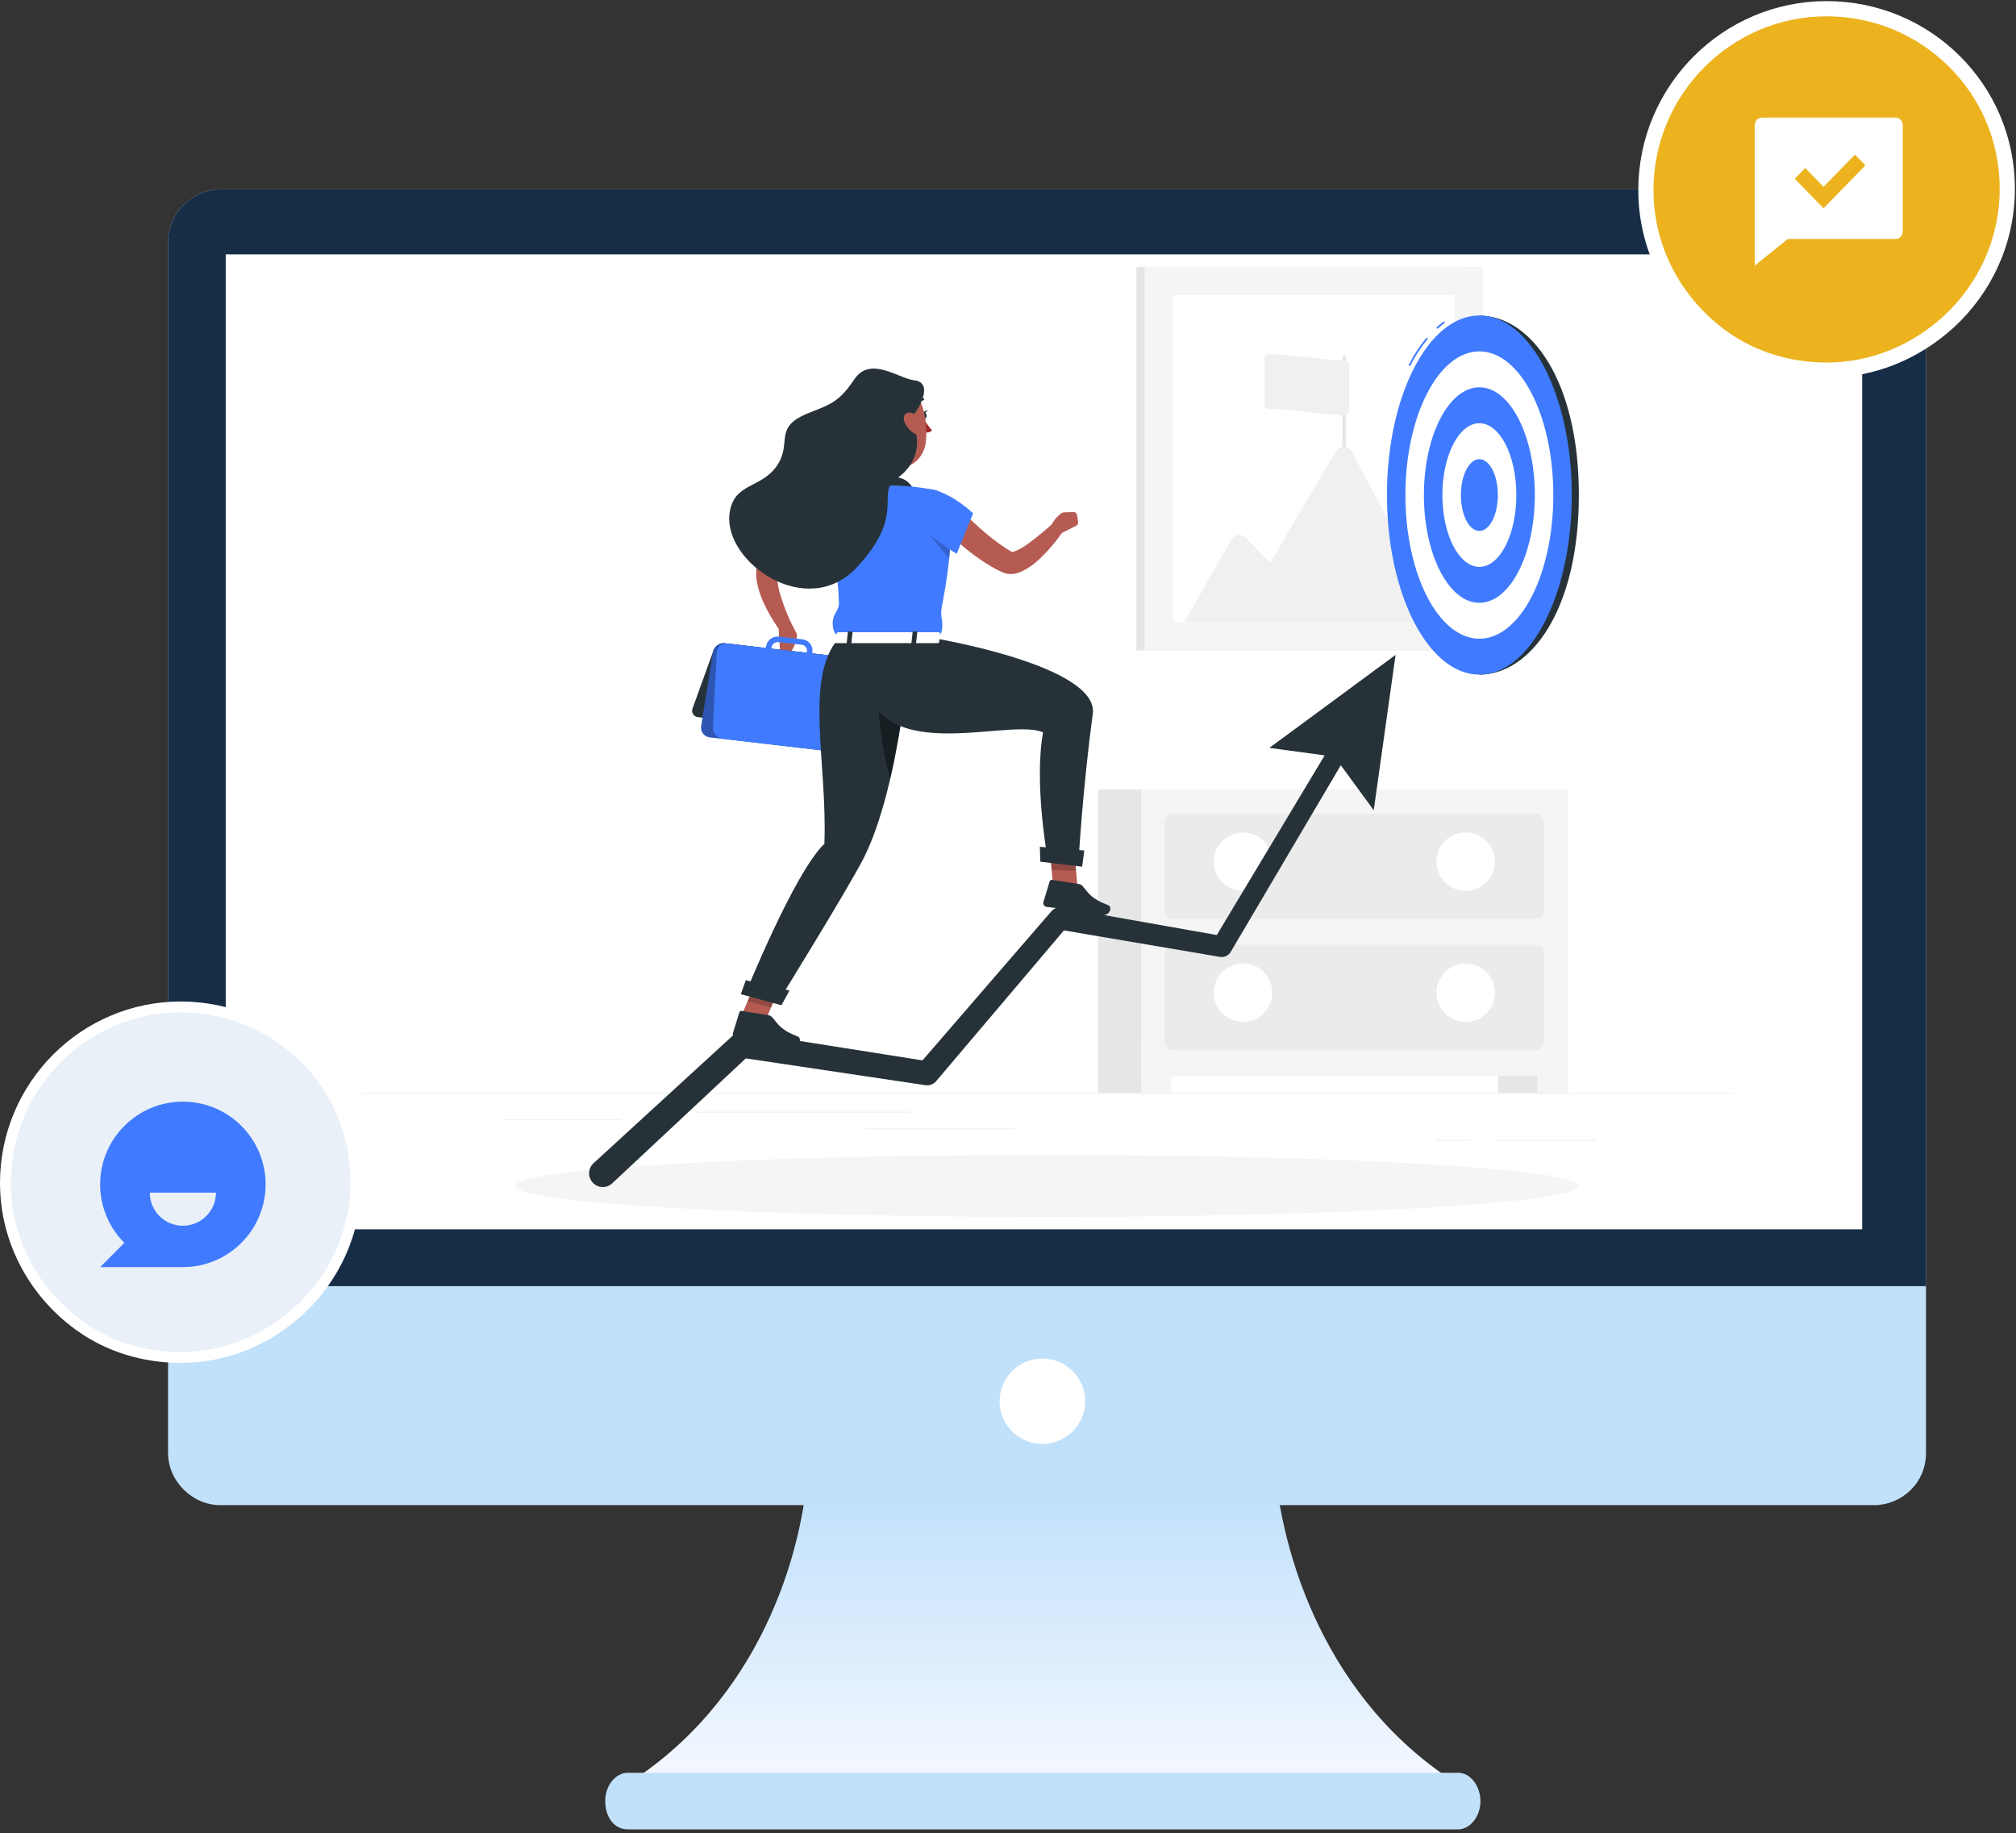 <svg width="463" height="421" viewBox="0 0 463 421" fill="none" xmlns="http://www.w3.org/2000/svg">
<rect x="0" y="0" width="463" height="421" fill="#333333" stroke="none"/>
<path d="M338.082 411.72C305.613 412.571 266.736 411.72 239.394 411.294C212.051 412.145 173.174 412.571 140.705 411.72C172.747 393.394 183.855 359.727 185.564 337.565H292.797C294.933 359.727 306.041 393.394 338.082 411.72Z" fill="url(#paint0_linear)"/>
<path d="M144.132 420.13H334.868C337.434 420.13 340 417.42 340 413.628C340 410.382 337.862 407.13 334.868 407.13H144.132C141.566 407.13 139 409.836 139 413.628C139 417.42 141.138 420.13 144.132 420.13Z" fill="#C1E1FB"/>
<path d="M442.327 55.434V333.73C442.327 340.549 436.771 345.663 430.363 345.663H50.562C44.154 345.663 38.6 340.123 38.6 333.73V55.434C38.6 49.041 44.154 43.501 50.562 43.501H430.363C436.771 43.501 442.327 48.615 442.327 55.434Z" fill="#C1E1FB"/>
<path d="M442.327 55.434V295.374H38.6V55.434C38.6 49.041 44.154 43.501 50.562 43.501H430.363C436.771 43.501 442.327 48.615 442.327 55.434Z" fill="#172D45"/>
<path d="M426.517 58.417H51.844V281.735H426.517V58.417Z" fill="white"/>
<path d="M239.393 331.599C244.82 331.599 249.22 327.21 249.22 321.797C249.22 316.383 244.82 311.995 239.393 311.995C233.967 311.995 229.567 316.383 229.567 321.797C229.567 327.21 233.967 331.599 239.393 331.599Z" fill="white"/>
<path d="M225.941 121.62C224.225 121.62 222.73 122.595 222.73 124.246C222.73 125.897 223.887 126.534 225.72 126.976C227.046 127.288 227.514 127.73 227.514 128.484C227.514 129.173 226.864 129.615 226.045 129.615C225.135 129.615 224.381 129.108 224.186 128.12H222.353C222.522 130.005 223.926 130.954 226.071 130.954C227.839 130.954 229.386 129.992 229.386 128.302C229.386 126.859 228.502 125.949 226.526 125.494C225.096 125.156 224.615 124.779 224.615 124.025C224.615 123.297 225.161 122.959 225.876 122.959C226.812 122.959 227.319 123.531 227.423 124.441H229.256C229.061 122.842 228.086 121.62 225.941 121.62ZM231.632 121.282C231.047 121.282 230.644 121.672 230.644 122.231C230.644 122.803 231.047 123.18 231.632 123.18C232.217 123.18 232.62 122.803 232.62 122.231C232.62 121.672 232.217 121.282 231.632 121.282ZM232.529 130.772V123.856H230.735V130.772H232.529ZM241.109 123.856H239.315V124.779L238.86 124.064C238.509 123.817 237.807 123.674 237.235 123.674C235.454 123.674 233.92 124.883 233.92 127.392C233.92 129.42 235.129 130.811 237.079 130.811C237.781 130.811 238.405 130.629 238.795 130.33L239.315 129.563V129.732C239.315 130.031 239.315 130.317 239.302 130.577C239.237 131.682 238.561 132.241 237.456 132.241C236.533 132.241 235.935 131.838 235.857 131.201L235.844 131.084H234.102L234.115 131.214C234.271 132.735 235.402 133.58 237.43 133.58C239.614 133.58 241.018 132.54 241.096 130.382C241.109 130.005 241.109 129.472 241.109 129.043V123.856ZM237.521 129.55C236.455 129.55 235.779 128.653 235.779 127.236C235.779 125.65 236.546 124.935 237.586 124.935C238.418 124.935 239.315 125.494 239.315 127.054V127.249C239.315 128.939 238.509 129.55 237.521 129.55ZM249.415 125.611C249.272 124.402 248.427 123.674 246.958 123.674C246.295 123.674 245.788 123.804 245.294 124.155L244.761 124.974V123.856H242.967V130.772H244.761V127.613C244.761 125.689 245.45 124.935 246.321 124.935C247.192 124.935 247.595 125.429 247.647 126.157C247.673 126.508 247.673 126.833 247.673 127.119V130.772H249.467V126.872C249.467 126.313 249.454 125.962 249.415 125.611ZM260.35 123.856H258.556V127.379C258.556 128.939 257.932 129.68 257.035 129.68C256.203 129.68 255.787 129.225 255.696 128.51C255.657 128.159 255.644 127.782 255.644 127.561V123.856H253.85V127.938C253.85 128.497 253.863 128.848 253.915 129.199C254.071 130.148 254.929 130.954 256.359 130.954C257.022 130.954 257.516 130.824 258.023 130.486L258.556 129.602V130.772H260.35V123.856ZM266.312 123.674C265.61 123.674 264.908 123.843 264.518 124.155L263.998 124.909V123.856H262.204V133.32H263.998V129.849L264.453 130.564C264.804 130.811 265.506 130.954 266.078 130.954C267.859 130.954 269.393 129.68 269.393 127.184C269.393 125.143 268.249 123.674 266.312 123.674ZM265.727 129.693C264.895 129.693 263.998 129.134 263.998 127.561V127.236C263.998 125.546 264.804 124.935 265.792 124.935C266.858 124.935 267.534 125.884 267.534 127.301C267.534 128.9 266.767 129.693 265.727 129.693Z" fill="white"/>
<path d="M427.673 59H53V282.318H427.673V59Z" fill="white"/>
<path d="M398 251.032H83V251.189H398V251.032Z" fill="#EBEBEB"/>
<path d="M142.781 257.029H116.05V257.187H142.781V257.029Z" fill="#EBEBEB"/>
<path d="M209.277 255.322H159.652V255.48H209.277V255.322Z" fill="#EBEBEB"/>
<path d="M149.641 262.882H143.411V263.039H149.641V262.882Z" fill="#EBEBEB"/>
<path d="M366.437 261.824H343.505V261.981H366.437V261.824Z" fill="#EBEBEB"/>
<path d="M337.898 261.824H329.626V261.981H337.898V261.824Z" fill="#EBEBEB"/>
<path d="M232.87 259.166H198.498V259.323H232.87V259.166Z" fill="#EBEBEB"/>
<path d="M196.772 153.993H208.534C208.945 153.993 209.339 153.829 209.63 153.539C209.92 153.248 210.084 152.854 210.084 152.443C210.082 152.032 209.918 151.639 209.628 151.349C209.338 151.059 208.944 150.895 208.534 150.893H196.772C196.361 150.893 195.966 151.056 195.676 151.347C195.385 151.638 195.222 152.032 195.222 152.443C195.222 152.854 195.385 153.248 195.676 153.539C195.966 153.829 196.361 153.993 196.772 153.993Z" fill="#E0E0E0"/>
<path d="M334.918 61.289H261V149.381H334.918V61.289Z" fill="#E6E6E6"/>
<path d="M340.563 61.289H262.884V149.381H340.563V61.289Z" fill="#F5F5F5"/>
<path d="M334.062 67.796H269.392V142.873H334.062V67.796Z" fill="white"/>
<path d="M308.691 106.384C308.64 106.385 308.589 106.375 308.542 106.356C308.495 106.337 308.452 106.309 308.415 106.273C308.379 106.238 308.35 106.195 308.33 106.148C308.311 106.101 308.301 106.05 308.301 105.999V81.971C308.313 81.877 308.359 81.79 308.43 81.728C308.501 81.665 308.593 81.63 308.688 81.63C308.783 81.63 308.875 81.665 308.946 81.728C309.017 81.79 309.063 81.877 309.075 81.971V105.999C309.075 106.101 309.035 106.199 308.963 106.271C308.891 106.343 308.793 106.384 308.691 106.384Z" fill="#E6E6E6"/>
<path d="M272 142.88L282.792 123.911C282.951 123.631 283.173 123.391 283.44 123.211C283.707 123.031 284.013 122.916 284.332 122.874C284.652 122.833 284.977 122.866 285.281 122.972C285.586 123.077 285.861 123.252 286.087 123.482L291.706 129.222L306.795 103.656C306.983 103.339 307.253 103.077 307.575 102.898C307.898 102.719 308.262 102.629 308.631 102.636C309 102.644 309.361 102.749 309.676 102.942C309.99 103.134 310.249 103.407 310.424 103.732L331.422 142.88H272Z" fill="#F0F0F0"/>
<path d="M308.88 95.333C303.04 95.214 297.193 93.972 291.347 93.853C291.107 93.85 290.878 93.752 290.709 93.581C290.541 93.41 290.446 93.179 290.446 92.939V82.229C290.445 82.107 290.469 81.986 290.516 81.873C290.562 81.761 290.631 81.658 290.718 81.573C290.805 81.487 290.908 81.419 291.022 81.374C291.135 81.329 291.256 81.307 291.378 81.309C297.219 81.436 303.065 82.67 308.911 82.796C309.151 82.798 309.38 82.894 309.549 83.064C309.718 83.234 309.812 83.464 309.812 83.704V94.413C309.813 94.536 309.79 94.657 309.743 94.769C309.696 94.882 309.627 94.985 309.54 95.07C309.453 95.156 309.35 95.224 309.237 95.269C309.123 95.314 309.002 95.336 308.88 95.333Z" fill="#F0F0F0"/>
<path d="M359.999 181.322H344.06V251.032H359.999V181.322Z" fill="#E6E6E6"/>
<path d="M353.094 251.032H359.999V239.465H352.924L353.094 251.032Z" fill="#F5F5F5"/>
<path d="M268.113 181.322H252.174V251.032H268.113V181.322Z" fill="#E6E6E6"/>
<path d="M359.999 181.322H262.09V247.05H359.999V181.322Z" fill="#F5F5F5"/>
<path d="M268.989 251.032H262.09V239.465H269.159L268.989 251.032Z" fill="#F5F5F5"/>
<path d="M352.571 186.854H269.518C268.373 186.854 267.445 187.782 267.445 188.926V209.023C267.445 210.168 268.373 211.096 269.518 211.096H352.571C353.715 211.096 354.643 210.168 354.643 209.023V188.926C354.643 187.782 353.715 186.854 352.571 186.854Z" fill="#EBEBEB"/>
<path d="M338.15 204.414C341.756 203.563 343.99 199.949 343.139 196.343C342.288 192.736 338.674 190.503 335.067 191.354C331.461 192.205 329.227 195.819 330.079 199.425C330.93 203.032 334.543 205.265 338.15 204.414Z" fill="white"/>
<path d="M352.571 216.949H269.518C268.373 216.949 267.445 217.877 267.445 219.021V239.118C267.445 240.263 268.373 241.191 269.518 241.191H352.571C353.715 241.191 354.643 240.263 354.643 239.118V219.021C354.643 217.877 353.715 216.949 352.571 216.949Z" fill="#EBEBEB"/>
<path d="M336.613 234.683C340.318 234.683 343.322 231.679 343.322 227.974C343.322 224.268 340.318 221.264 336.613 221.264C332.907 221.264 329.903 224.268 329.903 227.974C329.903 231.679 332.907 234.683 336.613 234.683Z" fill="white"/>
<path d="M287.007 204.413C290.614 203.562 292.847 199.948 291.996 196.342C291.145 192.735 287.531 190.502 283.925 191.353C280.318 192.204 278.085 195.818 278.936 199.424C279.787 203.031 283.401 205.264 287.007 204.413Z" fill="white"/>
<path d="M285.47 234.683C289.175 234.683 292.179 231.679 292.179 227.974C292.179 224.268 289.175 221.264 285.47 221.264C281.764 221.264 278.76 224.268 278.76 227.974C278.76 231.679 281.764 234.683 285.47 234.683Z" fill="white"/>
<path d="M240.5 279.482C307.962 279.482 362.651 276.289 362.651 272.351C362.651 268.412 307.962 265.219 240.5 265.219C173.038 265.219 118.349 268.412 118.349 272.351C118.349 276.289 173.038 279.482 240.5 279.482Z" fill="#F5F5F5"/>
<path d="M339.756 72.49V154.931C351.481 154.931 362.606 140.139 362.606 113.691C362.606 87.244 351.481 72.49 339.756 72.49Z" fill="#263238"/>
<path d="M330.13 75.52L329.859 75.217C330.413 74.718 330.994 74.249 331.598 73.812L331.838 74.146C331.241 74.569 330.671 75.028 330.13 75.52Z" fill="#407BFF"/>
<path d="M323.843 84.069L323.483 83.886C324.625 81.62 326.015 79.488 327.629 77.53L327.944 77.794C326.345 79.725 324.969 81.83 323.843 84.069Z" fill="#407BFF"/>
<path d="M339.756 154.932C351.479 154.932 360.981 136.468 360.981 113.692C360.981 90.916 351.479 72.452 339.756 72.452C328.034 72.452 318.532 90.916 318.532 113.692C318.532 136.468 328.034 154.932 339.756 154.932Z" fill="#407BFF"/>
<path d="M339.756 146.685C349.137 146.685 356.741 131.913 356.741 113.692C356.741 95.47 349.137 80.698 339.756 80.698C330.376 80.698 322.771 95.47 322.771 113.692C322.771 131.913 330.376 146.685 339.756 146.685Z" fill="white"/>
<path d="M339.757 138.438C346.792 138.438 352.496 127.359 352.496 113.692C352.496 100.025 346.792 88.945 339.757 88.945C332.722 88.945 327.018 100.025 327.018 113.692C327.018 127.359 332.722 138.438 339.757 138.438Z" fill="#407BFF"/>
<path d="M339.757 130.185C344.447 130.185 348.249 122.8 348.249 113.691C348.249 104.582 344.447 97.198 339.757 97.198C335.066 97.198 331.264 104.582 331.264 113.691C331.264 122.8 335.066 130.185 339.757 130.185Z" fill="white"/>
<path d="M339.756 121.938C342.102 121.938 344.003 118.246 344.003 113.692C344.003 109.137 342.102 105.445 339.756 105.445C337.411 105.445 335.51 109.137 335.51 113.692C335.51 118.246 337.411 121.938 339.756 121.938Z" fill="#407BFF"/>
<path d="M320.51 150.402L291.53 171.753L304.225 173.479L279.453 214.737L243.827 208.437C243.395 208.36 242.95 208.397 242.537 208.544C242.124 208.69 241.756 208.943 241.47 209.275L211.86 243.522L170.803 237.033C170.369 236.965 169.925 236.995 169.504 237.121C169.083 237.248 168.696 237.468 168.371 237.764L136.292 267.16C135.681 267.73 135.322 268.52 135.294 269.355C135.265 270.191 135.57 271.003 136.141 271.614C136.711 272.225 137.501 272.584 138.336 272.612C139.172 272.64 139.984 272.336 140.595 271.765L171.288 243.062L212.49 249.217C212.955 249.291 213.431 249.244 213.872 249.081C214.314 248.918 214.706 248.644 215.01 248.285L244.343 213.673L280.19 219.759C280.666 219.839 281.155 219.773 281.593 219.57C282.031 219.366 282.396 219.034 282.641 218.618L307.935 175.74L315.495 186.072L320.51 150.402Z" fill="#263238"/>
<path d="M191.083 120.962L190.755 121.126L190.352 121.334C190.081 121.485 189.797 121.63 189.52 121.794C188.966 122.109 188.411 122.455 187.863 122.82C186.761 123.532 185.696 124.326 184.644 125.151C183.592 125.977 182.597 126.871 181.607 127.785L180.165 129.19L179.459 129.921L179.113 130.292L178.98 130.431C178.537 131.191 178.37 132.081 178.508 132.951C178.609 134.204 178.848 135.442 179.22 136.643C180.03 139.254 181.044 141.799 182.25 144.253L179.888 145.797C178.023 143.435 176.459 140.851 175.232 138.104C174.572 136.637 174.096 135.095 173.814 133.512C173.66 132.609 173.622 131.69 173.701 130.777C173.789 129.693 174.126 128.643 174.684 127.709C174.836 127.458 175.007 127.218 175.194 126.991L175.547 126.55L176.265 125.681C176.75 125.101 177.254 124.54 177.764 123.986C178.804 122.881 179.9 121.829 181.047 120.836C182.206 119.831 183.426 118.899 184.701 118.045C185.331 117.617 185.999 117.207 186.692 116.823C187.025 116.621 187.378 116.439 187.737 116.256L188.298 115.985C188.5 115.89 188.651 115.821 188.928 115.701L191.083 120.962Z" fill="#B55B52"/>
<path d="M199.934 98.515C200.148 101.873 200.652 109.225 198.044 111.115C198.044 111.115 198.504 114.555 204.59 115.355C211.287 116.231 208.225 112.451 208.225 112.451C204.684 111.103 205.132 108.4 206.102 105.943L199.934 98.515Z" fill="#B55B52"/>
<path d="M196.759 112.81C196.759 112.81 196.167 110.92 195.953 109.817C195.738 108.715 204.01 109.074 206.751 109.773C209.491 110.472 210.361 113.686 210.361 113.686L196.759 112.81Z" fill="#263238"/>
<path d="M212.188 96.165C212.693 97.144 213.329 98.049 214.078 98.856C213.869 99.043 213.621 99.181 213.352 99.261C213.082 99.341 212.799 99.359 212.522 99.316L212.188 96.165Z" fill="#A02724"/>
<path d="M210.259 93.242C210.218 93.241 210.177 93.23 210.14 93.211C210.109 93.194 210.082 93.172 210.06 93.145C210.038 93.118 210.021 93.087 210.012 93.053C210.002 93.02 209.998 92.985 210.002 92.95C210.006 92.916 210.016 92.882 210.032 92.852C210.219 92.477 210.492 92.151 210.83 91.904C211.167 91.656 211.559 91.493 211.973 91.428C212.042 91.422 212.111 91.445 212.164 91.489C212.217 91.534 212.25 91.598 212.256 91.667C212.261 91.702 212.258 91.737 212.249 91.77C212.239 91.803 212.223 91.835 212.201 91.862C212.18 91.889 212.153 91.911 212.122 91.927C212.091 91.944 212.058 91.954 212.023 91.957C211.697 92.011 211.388 92.143 211.122 92.342C210.857 92.54 210.643 92.799 210.499 93.097C210.476 93.141 210.441 93.177 210.399 93.203C210.357 93.229 210.309 93.242 210.259 93.242Z" fill="#263238"/>
<path d="M211.709 95.441C211.753 95.888 212.03 96.222 212.339 96.197C212.647 96.172 212.83 95.781 212.786 95.334C212.742 94.887 212.465 94.546 212.156 94.578C211.847 94.609 211.665 94.994 211.709 95.441Z" fill="#263238"/>
<path d="M212.03 94.615L213.069 94.193C213.069 94.193 212.603 95.088 212.03 94.615Z" fill="#263238"/>
<path d="M169.228 235.742L174.601 237.197L179.692 225.221L174.318 223.766L169.228 235.742Z" fill="#B55B52"/>
<path d="M176.486 233.14L170.305 232.164C170.199 232.147 170.09 232.169 169.999 232.225C169.908 232.282 169.84 232.37 169.808 232.473L168.333 237.248C168.301 237.369 168.294 237.496 168.314 237.621C168.334 237.745 168.379 237.864 168.447 237.969C168.515 238.075 168.605 238.165 168.71 238.234C168.815 238.303 168.934 238.349 169.058 238.369C171.219 238.672 172.277 238.71 174.993 239.138C176.662 239.403 179.081 239.963 181.387 240.322C183.693 240.681 184.178 238.432 183.277 238.067C179.113 236.46 178.634 235.074 177.374 233.657C177.148 233.385 176.834 233.202 176.486 233.14Z" fill="#263238"/>
<path opacity="0.2" d="M174.319 223.766L179.692 225.227L177.065 231.401L171.691 229.94L174.319 223.766Z" fill="black"/>
<path d="M193.685 112.249C191.48 111.392 184.814 116.949 184.814 116.949L187.788 127.193C187.788 127.193 195.253 122.858 195.921 119.853C196.62 116.728 196.293 113.263 193.685 112.249Z" fill="#407BFF"/>
<path d="M218.481 117.396C218.481 120.975 218.613 127.609 216.282 139.446C215.86 141.595 216.692 142.552 216.32 144.745C216.075 146.181 215.268 145.967 215.155 146.666H192.55C192.55 145.998 191.561 145.639 191.328 144.184C190.805 140.858 192.733 140.58 192.67 138.482C192.513 133.19 191.738 127.237 189.426 116.792C189.308 116.281 189.297 115.752 189.395 115.238C189.492 114.723 189.695 114.235 189.991 113.803C190.288 113.371 190.67 113.006 191.115 112.73C191.56 112.453 192.057 112.273 192.576 112.199C194.201 111.966 196.154 111.739 198.132 111.644C201.551 111.398 204.983 111.398 208.401 111.644C210.405 111.827 212.528 112.136 214.254 112.419C215.434 112.612 216.508 113.219 217.283 114.131C218.057 115.042 218.482 116.2 218.481 117.396Z" fill="#407BFF"/>
<path opacity="0.2" d="M212.238 120.509C213.246 122.916 216.459 126.526 218.009 128.189C218.248 125.87 218.368 123.905 218.431 122.242L212.238 120.509Z" fill="black"/>
<path d="M219.08 115.607C220.932 117.497 222.948 119.425 224.958 121.208C226.911 122.987 229.003 124.607 231.214 126.053C231.478 126.235 231.749 126.361 232.014 126.525L232.411 126.752C232.467 126.783 232.411 126.752 232.411 126.752H232.367H232.291C232.127 126.752 232.493 126.821 232.921 126.664C234.018 126.233 235.052 125.657 235.995 124.95C238.182 123.352 240.275 121.629 242.264 119.79L244.425 121.598C242.795 124.056 240.893 126.321 238.755 128.352C237.579 129.5 236.232 130.456 234.761 131.187C234.291 131.409 233.799 131.58 233.293 131.697C232.635 131.848 231.955 131.869 231.289 131.76C231.093 131.726 230.899 131.678 230.71 131.615C230.609 131.588 230.51 131.554 230.414 131.515L230.168 131.408L229.632 131.156C229.286 130.979 228.908 130.815 228.58 130.626C225.97 129.174 223.512 127.464 221.241 125.523C219.002 123.655 216.883 121.648 214.897 119.513L219.08 115.607Z" fill="#B55B52"/>
<path d="M243.782 117.85C242.75 118.603 241.924 119.604 241.382 120.761L241.854 122.877C241.867 122.931 241.891 122.981 241.925 123.024C241.96 123.067 242.003 123.101 242.053 123.125C242.103 123.149 242.157 123.161 242.212 123.16C242.267 123.16 242.321 123.147 242.371 123.123L245.754 121.46L247.165 120.742C247.317 120.664 247.44 120.541 247.518 120.39C247.596 120.238 247.625 120.066 247.6 119.898L247.367 118.291C247.339 118.093 247.238 117.912 247.084 117.784C246.931 117.656 246.735 117.59 246.535 117.598L244.343 117.667C244.142 117.673 243.947 117.736 243.782 117.85Z" fill="#B55B52"/>
<path d="M183.037 146.043C182.897 147.312 182.442 148.527 181.714 149.577L179.642 150.207C179.589 150.223 179.534 150.227 179.479 150.219C179.425 150.211 179.373 150.191 179.328 150.16C179.283 150.129 179.245 150.088 179.217 150.041C179.19 149.993 179.173 149.94 179.169 149.886L178.923 146.106L178.829 144.178C178.825 144.108 178.843 144.039 178.88 143.981C178.918 143.922 178.972 143.876 179.037 143.85L181.261 142.968C181.338 142.938 181.424 142.938 181.502 142.967C181.579 142.996 181.644 143.052 181.683 143.126L182.943 145.438C183.032 145.626 183.065 145.836 183.037 146.043Z" fill="#B55B52"/>
<path d="M160.332 164.691L182.93 167.337C183.474 167.376 184.016 167.242 184.478 166.953C184.94 166.664 185.298 166.236 185.501 165.73L190.314 152.418C190.409 152.202 190.45 151.966 190.434 151.73C190.418 151.494 190.344 151.266 190.221 151.064C190.097 150.863 189.926 150.695 189.723 150.574C189.519 150.453 189.29 150.384 189.054 150.371L166.456 147.725C165.912 147.686 165.371 147.82 164.909 148.109C164.447 148.398 164.088 148.826 163.885 149.331L159.072 162.643C158.977 162.86 158.936 163.096 158.952 163.332C158.968 163.568 159.042 163.796 159.166 163.997C159.289 164.199 159.46 164.367 159.664 164.488C159.867 164.608 160.096 164.678 160.332 164.691Z" fill="#263238"/>
<path d="M163.01 169.333L190.73 172.553C191.358 172.621 191.989 172.446 192.492 172.064C192.996 171.682 193.334 171.122 193.439 170.499L196.135 153.546C196.187 153.244 196.176 152.936 196.104 152.639C196.032 152.342 195.899 152.063 195.715 151.819C195.531 151.576 195.299 151.372 195.033 151.221C194.767 151.071 194.473 150.976 194.169 150.944L166.449 147.724C165.82 147.658 165.19 147.834 164.686 148.217C164.183 148.6 163.844 149.161 163.74 149.785L161.044 166.738C160.992 167.039 161.003 167.347 161.075 167.643C161.147 167.94 161.28 168.218 161.464 168.462C161.648 168.705 161.88 168.908 162.146 169.058C162.412 169.208 162.706 169.302 163.01 169.333Z" fill="#407BFF"/>
<path opacity="0.3" d="M163.01 169.333L190.73 172.553C191.358 172.621 191.989 172.446 192.492 172.064C192.996 171.682 193.334 171.122 193.439 170.499L196.135 153.546C196.187 153.244 196.176 152.936 196.104 152.639C196.032 152.342 195.899 152.063 195.715 151.819C195.531 151.576 195.299 151.372 195.033 151.221C194.767 151.071 194.473 150.976 194.169 150.944L166.449 147.724C165.82 147.658 165.19 147.834 164.686 148.217C164.183 148.6 163.844 149.161 163.74 149.785L161.044 166.738C160.992 167.039 161.003 167.347 161.075 167.643C161.147 167.94 161.28 168.218 161.464 168.462C161.648 168.705 161.88 168.908 162.146 169.058C162.412 169.208 162.706 169.302 163.01 169.333Z" fill="black"/>
<path d="M184.669 154.51H184.518L176.473 153.571C176.301 153.553 176.134 153.499 175.983 153.414C175.833 153.328 175.701 153.212 175.597 153.074C175.491 152.936 175.414 152.777 175.371 152.608C175.329 152.439 175.322 152.263 175.352 152.091L175.938 148.437C176.051 147.757 176.42 147.145 176.969 146.728C177.519 146.311 178.207 146.12 178.892 146.194L184.272 146.824C184.625 146.864 184.966 146.975 185.274 147.15C185.583 147.326 185.852 147.562 186.067 147.845C186.281 148.127 186.436 148.451 186.522 148.795C186.608 149.139 186.622 149.498 186.566 149.848L185.999 153.389C185.944 153.702 185.781 153.986 185.538 154.191C185.295 154.396 184.987 154.509 184.669 154.51ZM176.618 152.318L184.663 153.25C184.685 153.252 184.706 153.246 184.723 153.233C184.741 153.22 184.753 153.202 184.758 153.181L185.318 149.634C185.351 149.452 185.345 149.266 185.301 149.088C185.258 148.909 185.178 148.741 185.066 148.594C184.954 148.447 184.812 148.325 184.651 148.234C184.49 148.143 184.312 148.085 184.128 148.065L178.76 147.46C178.396 147.428 178.033 147.533 177.743 147.754C177.453 147.976 177.256 148.298 177.191 148.657L176.612 152.311L176.561 152.941L176.618 152.318Z" fill="#407BFF"/>
<path d="M193.685 172.899L165.965 169.68C165.333 169.597 164.756 169.282 164.345 168.796C163.933 168.311 163.718 167.689 163.741 167.053L164.597 149.885C164.608 149.582 164.682 149.285 164.814 149.012C164.946 148.739 165.134 148.496 165.365 148.3C165.597 148.104 165.866 147.958 166.157 147.872C166.448 147.786 166.754 147.761 167.054 147.8L194.774 151.019C195.409 151.094 195.992 151.406 196.405 151.894C196.818 152.382 197.03 153.008 196.998 153.647L196.142 170.814C196.131 171.117 196.057 171.415 195.925 171.688C195.793 171.961 195.605 172.203 195.374 172.399C195.142 172.596 194.873 172.741 194.582 172.828C194.291 172.914 193.985 172.938 193.685 172.899Z" fill="#407BFF"/>
<path d="M214.783 112.633C219.06 113.667 223.489 117.881 223.489 117.881L219.709 127.193C219.709 127.193 210.889 121.812 210.07 118.845C208.999 114.901 210.656 111.638 214.783 112.633Z" fill="#407BFF"/>
<path d="M196.532 95.459C197.433 100.909 197.704 103.234 200.759 105.766C205.365 109.546 211.866 107.266 212.61 101.659C213.277 96.619 211.69 88.542 206.095 86.91C204.863 86.552 203.56 86.512 202.309 86.796C201.058 87.08 199.899 87.677 198.942 88.532C197.986 89.388 197.263 90.472 196.841 91.684C196.419 92.896 196.313 94.195 196.532 95.459Z" fill="#B55B52"/>
<path d="M210.002 87.345C206.385 86.936 199.922 81.675 196.242 87.062C192.878 92.026 191.171 92.732 185.967 94.754C177.286 98.093 182.118 101.634 178.407 106.989C174.696 112.344 168.428 110.769 167.54 118.008C166.173 129.089 185.388 142.685 196.885 130.185C208.383 117.686 200.81 113.44 205.989 109.868C212.547 105.319 210.89 97.747 208.635 96.713C211.104 94.194 214.575 87.875 210.002 87.345Z" fill="#263238"/>
<path d="M210.581 95.592C211.35 96.426 211.817 97.493 211.91 98.623C211.992 100.04 210.65 100.153 209.529 99.253C208.496 98.459 207.204 96.733 207.639 95.573C208.074 94.414 209.63 94.54 210.581 95.592Z" fill="#B55B52"/>
<path d="M209.189 146.691C209.189 146.691 206.971 179.943 198.384 197.003C194.888 203.933 178.917 229.732 178.917 229.732L171.105 228.434C171.105 228.434 182.401 200.38 189.331 193.784C190.056 175.23 184.638 155.77 192.55 146.672L209.189 146.691Z" fill="#263238"/>
<path opacity="0.4" d="M201.691 155.65C201.446 163.512 202.367 171.368 204.426 178.96C205.686 173.605 206.618 168.155 207.33 163.298C205.769 160.529 203.875 157.96 201.691 155.65Z" fill="black"/>
<path d="M179.472 230.859L170.141 228.327L171.275 225.12L181.318 227.489L179.472 230.859Z" fill="#263238"/>
<path d="M242.068 206L247.738 206.831L246.604 194.023L240.934 193.186L242.068 206Z" fill="#B55B52"/>
<path d="M247.758 203.013L241.577 202.068C241.471 202.051 241.362 202.073 241.271 202.13C241.18 202.186 241.112 202.274 241.08 202.377L239.631 207.165C239.599 207.287 239.594 207.414 239.615 207.538C239.636 207.662 239.682 207.781 239.752 207.886C239.821 207.991 239.912 208.08 240.018 208.148C240.124 208.216 240.243 208.261 240.368 208.28C242.529 208.57 243.587 208.601 246.309 209.011C247.978 209.269 250.397 209.811 252.703 210.164C255.009 210.516 255.488 208.274 254.555 207.896C250.385 206.314 249.9 204.928 248.627 203.486C248.404 203.228 248.095 203.061 247.758 203.013Z" fill="#263238"/>
<path opacity="0.2" d="M240.928 193.186L246.611 194.023L247.134 200.008L241.514 199.794L240.928 193.186Z" fill="black"/>
<path d="M215.154 146.691C215.154 146.691 252.444 152.991 250.97 163.935C248.645 181.215 247.738 197.23 247.738 197.23L240.499 196.6C240.499 196.6 237.463 179.59 239.554 168.2C230.841 164.262 193.961 179.571 198.516 146.691H215.154Z" fill="#263238"/>
<path d="M248.532 199.032L238.925 197.898L238.818 194.471L249.024 195.321L248.532 199.032Z" fill="#263238"/>
<path d="M192.21 145.369L191.189 147.391C191.108 147.548 191.297 147.706 191.555 147.706H215.3C215.501 147.706 215.671 147.611 215.684 147.479L215.892 145.457C215.892 145.318 215.728 145.199 215.501 145.199H192.575C192.505 145.193 192.434 145.206 192.37 145.236C192.306 145.265 192.251 145.311 192.21 145.369Z" fill="white"/>
<path d="M195.284 147.926H194.654C194.528 147.926 194.434 147.863 194.446 147.787L194.73 145.16C194.73 145.078 194.85 145.015 194.969 145.015H195.599C195.725 145.015 195.82 145.078 195.807 145.16L195.524 147.787C195.511 147.863 195.404 147.926 195.284 147.926Z" fill="#263238"/>
<path d="M210.146 147.926H209.516C209.39 147.926 209.302 147.863 209.308 147.787L209.598 145.16C209.598 145.078 209.712 145.015 209.831 145.015H210.461C210.581 145.015 210.676 145.078 210.663 145.16L210.379 147.787C210.373 147.863 210.26 147.926 210.146 147.926Z" fill="#263238"/>
<path d="M461 43.336C461 55.474 455.772 66.3 447.603 73.846C440.087 80.735 430.284 85 419.501 85C410.678 85 402.508 82.376 395.973 77.783C385.189 70.237 378 57.771 378 43.664C378 20.699 396.626 2 419.501 2C442.375 2 461 20.371 461 43.336Z" fill="#ECB31F"/>
<path d="M461 43.336C461 55.474 455.772 66.3 447.603 73.846C440.087 80.735 430.284 85 419.501 85C410.678 85 402.508 82.376 395.973 77.783C385.189 70.237 378 57.771 378 43.664C378 20.699 396.626 2 419.501 2C442.375 2 461 20.371 461 43.336Z" stroke="white" stroke-width="3.49" stroke-miterlimit="10" stroke-linecap="round" stroke-linejoin="round"/>
<path d="M18.691 304.76L18.689 304.758C8.216 297.43 1.25 285.335 1.25 271.664C1.25 249.385 19.321 231.25 41.501 231.25C63.693 231.25 81.75 249.07 81.75 271.336C81.75 283.106 76.682 293.605 68.756 300.927C61.45 307.622 51.943 311.75 41.501 311.75C32.926 311.75 25.009 309.2 18.691 304.76Z" fill="#E9F0F8" stroke="white" stroke-width="2.5"/>
<path d="M28.565 285.435C26.798 283.673 25.397 281.578 24.442 279.273C23.487 276.967 22.997 274.496 23 272C23 261.506 31.506 253 42 253C52.494 253 61 261.506 61 272C61 282.494 52.494 291 42 291H23L28.565 285.435ZM34.4 273.9C34.4 275.916 35.201 277.849 36.626 279.274C38.051 280.699 39.984 281.5 42 281.5C44.016 281.5 45.949 280.699 47.374 279.274C48.799 277.849 49.6 275.916 49.6 273.9H34.4Z" fill="#407BFF"/>
<path d="M410.574 54.897L403 61V28.744C403 28.281 403.179 27.838 403.498 27.511C403.817 27.184 404.249 27 404.7 27H435.3C435.751 27 436.183 27.184 436.502 27.511C436.821 27.838 437 28.281 437 28.744V53.154C437 53.616 436.821 54.06 436.502 54.387C436.183 54.714 435.751 54.897 435.3 54.897H410.574ZM418.798 42.903L414.591 38.588L412.187 41.055L418.798 47.836L428.415 37.972L426.011 35.507L418.798 42.903Z" fill="white"/>
<defs>
<linearGradient id="paint0_linear" x1="239.37" y1="409.719" x2="239.37" y2="343.243" gradientUnits="userSpaceOnUse">
<stop stop-color="#F5F8FF"/>
<stop offset="0.991" stop-color="#C1E1FB"/>
</linearGradient>
</defs>
</svg>
